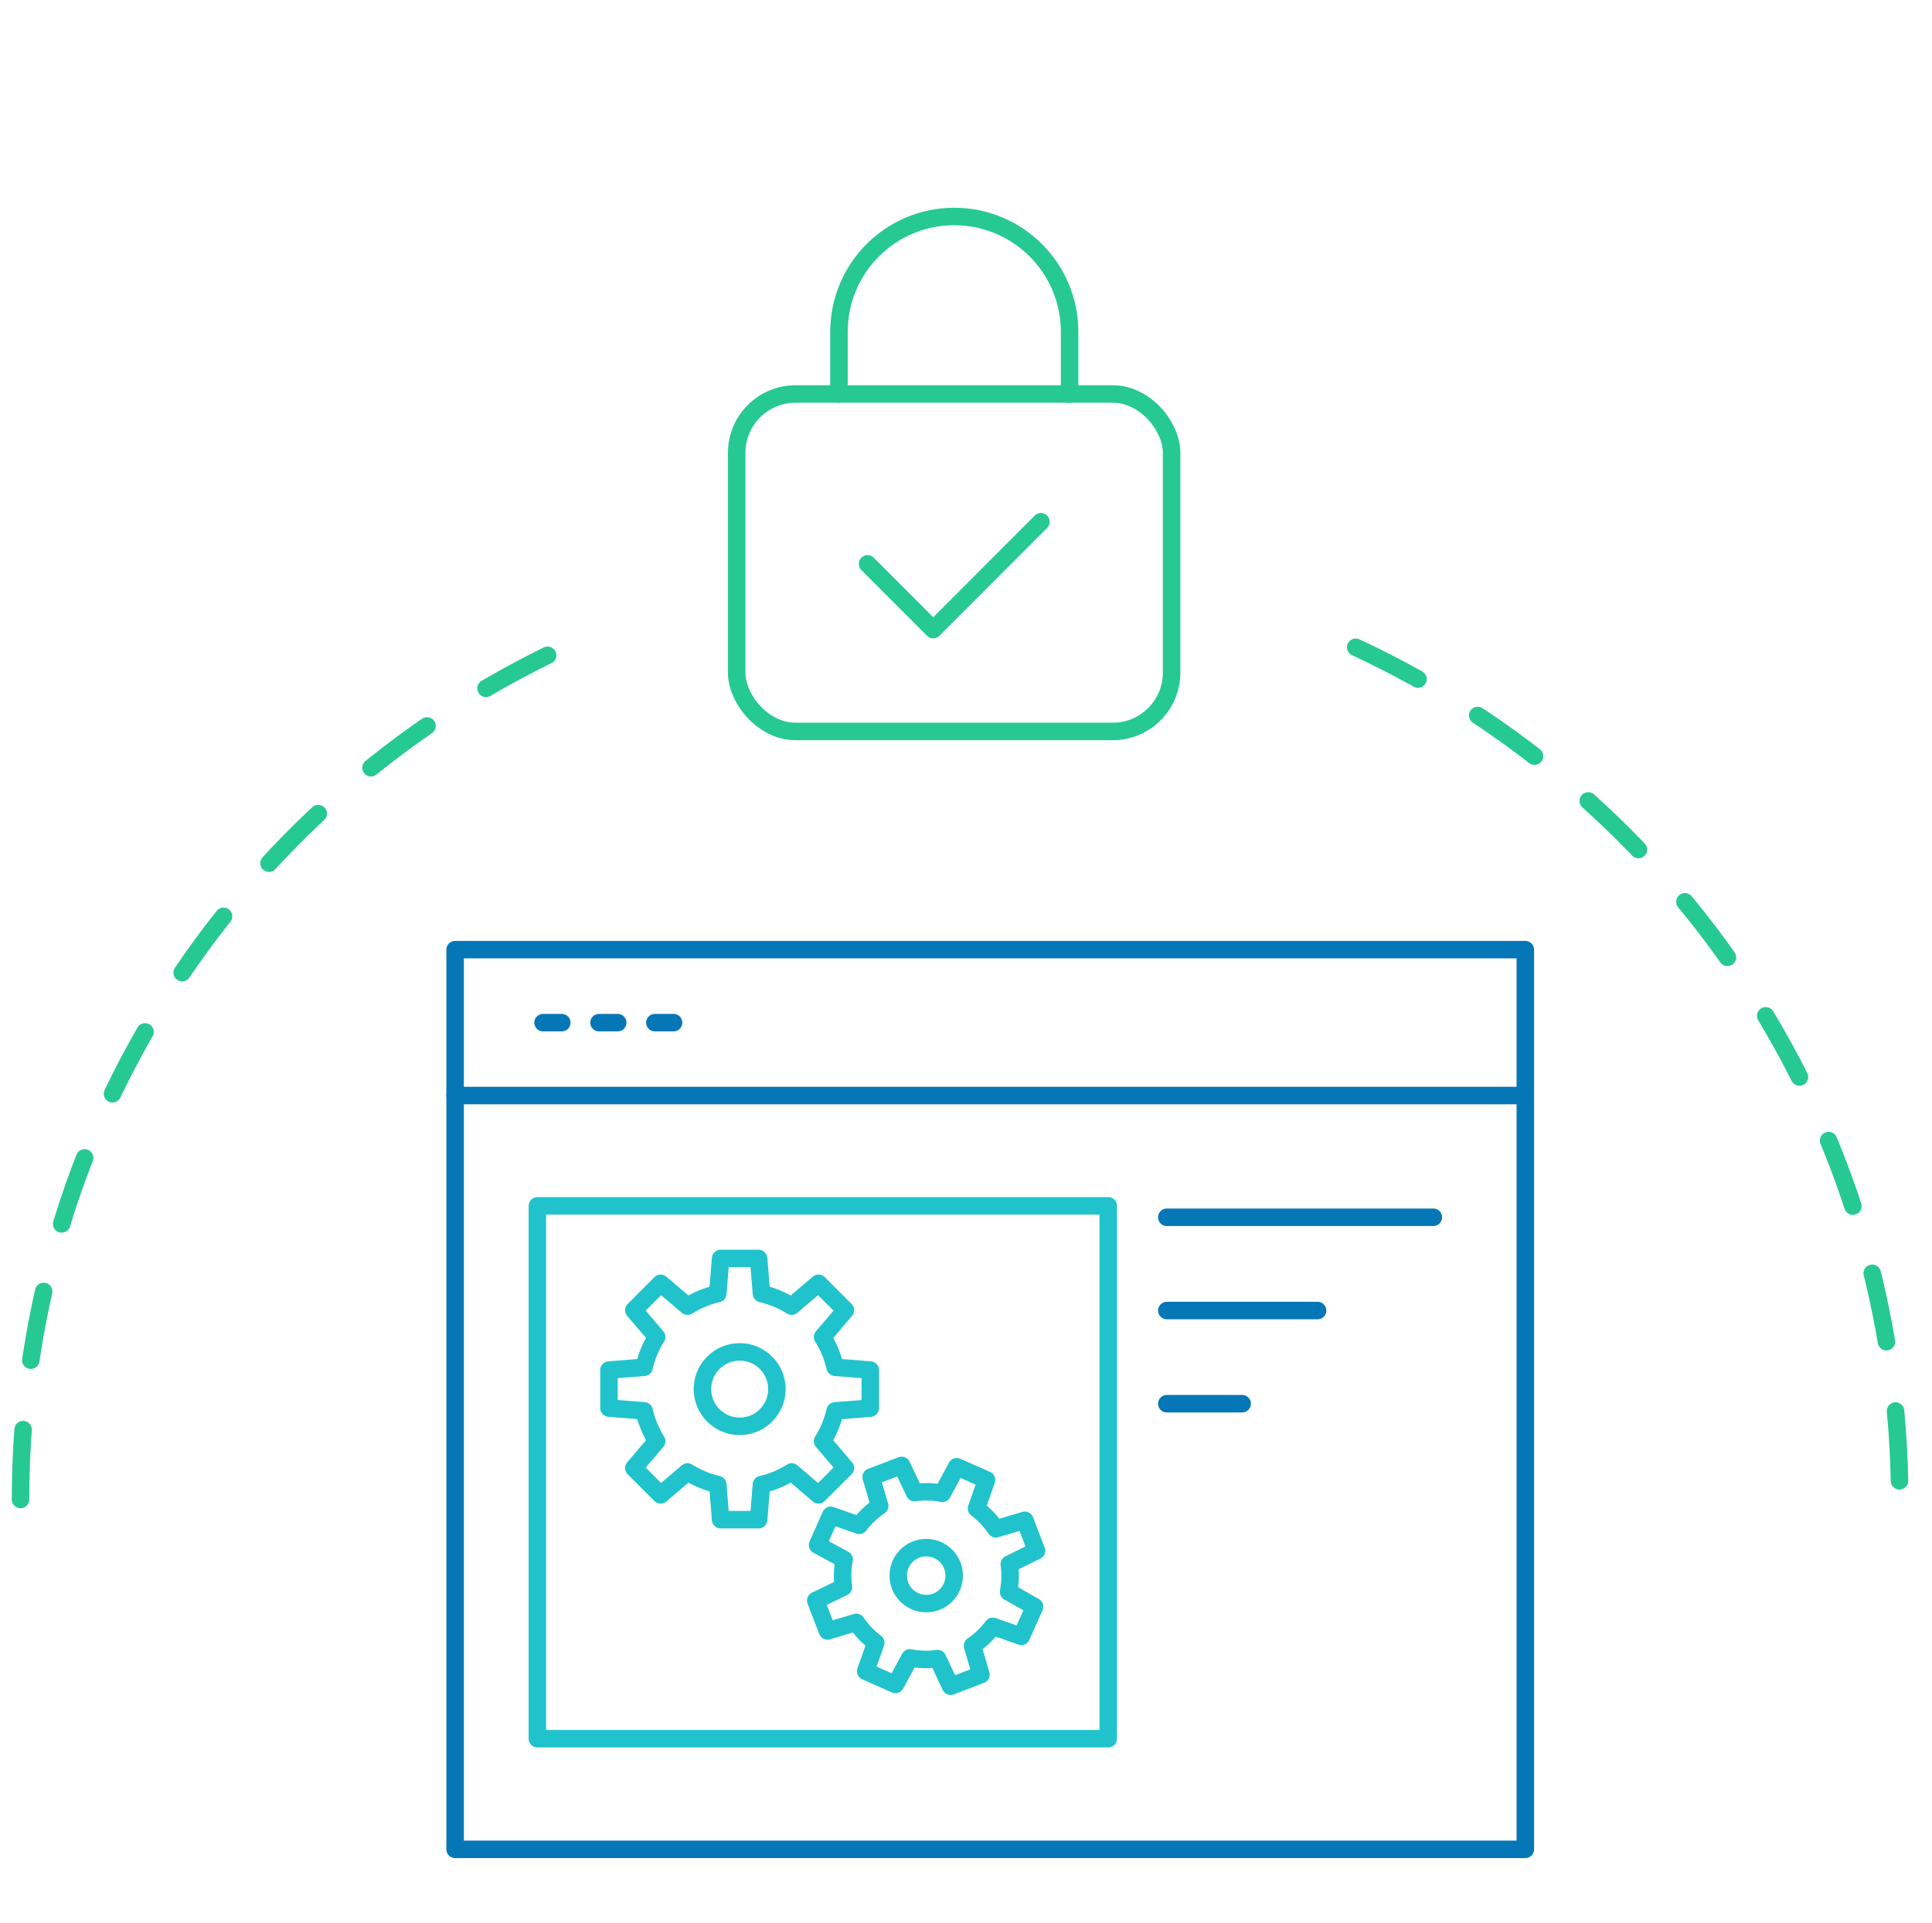 <?xml version="1.0" encoding="UTF-8"?><svg id="Capa_1" xmlns="http://www.w3.org/2000/svg" viewBox="0 0 221 220"><defs><style>.cls-1,.cls-2,.cls-3,.cls-4{fill:none;stroke-linecap:round;stroke-linejoin:round;stroke-width:2px;}.cls-1,.cls-3{stroke:#26c992;}.cls-2{stroke:#0577b6;}.cls-3{stroke-dasharray:0 0 8 8;}.cls-4{stroke:#20c3cb;}</style></defs><g><path class="cls-2" d="M52.06,211.6V108.66h122.42v102.94H52.06Z"/><path class="cls-2" d="M52.06,125.35h122.42"/><path class="cls-2" d="M62.12,117.01h2.14"/><path class="cls-2" d="M68.52,117.01h2.14"/><path class="cls-2" d="M74.91,117.01h2.14"/><path class="cls-4" d="M126.77,137.97H61.47v60.97H126.77v-60.97Z"/><path class="cls-2" d="M133.47,139.28h30.49"/><path class="cls-2" d="M133.47,149.95h17.25"/><path class="cls-2" d="M133.47,160.61h8.62"/><g><path class="cls-4" d="M99.55,161.12v-4.36l-4.02-.32c-.28-1.23-.76-2.4-1.44-3.46l2.62-3.07-3.08-3.08-3.07,2.62c-1.06-.67-2.23-1.16-3.46-1.44l-.32-4.02h-4.35l-.32,4.02c-1.23,.28-2.4,.77-3.47,1.44l-3.07-2.62-3.07,3.08,2.62,3.07c-.68,1.06-1.17,2.23-1.44,3.46l-4.02,.32v4.35l4.02,.32c.28,1.23,.77,2.4,1.44,3.47l-2.62,3.07,3.07,3.07,3.07-2.62c1.07,.67,2.24,1.16,3.47,1.44l.32,4.02h4.35l.32-4.02c1.23-.28,2.4-.76,3.46-1.44l3.07,2.62,3.08-3.07-2.62-3.07c.67-1.07,1.16-2.24,1.44-3.47l4.02-.31Z"/><path class="cls-4" d="M105.95,183.48c1.77,0,3.2-1.43,3.2-3.2s-1.43-3.2-3.2-3.2-3.2,1.43-3.2,3.2,1.43,3.2,3.2,3.2Z"/><path class="cls-4" d="M84.61,163.2c2.35,0,4.26-1.91,4.26-4.26s-1.91-4.26-4.26-4.26-4.26,1.91-4.26,4.26,1.91,4.26,4.26,4.26Z"/><path class="cls-4" d="M118.56,177.43l-1.33-3.48-3.32,.98c-.6-.9-1.35-1.68-2.21-2.33l1.15-3.27-3.41-1.51-1.65,3.05c-1.05-.21-2.12-.24-3.17-.08l-1.48-3.12-3.49,1.33,.98,3.31c-.9,.61-1.69,1.36-2.34,2.22l-3.26-1.15-1.51,3.4,3.04,1.65c-.2,1.05-.23,2.12-.08,3.17l-3.17,1.53,1.34,3.48,3.31-.98c.6,.9,1.35,1.68,2.22,2.33l-1.16,3.26,3.41,1.52,1.65-3.05c1.05,.21,2.12,.24,3.17,.08l1.49,3.17,3.47-1.33-.97-3.31c.9-.6,1.68-1.35,2.33-2.22l3.26,1.15,1.51-3.4-2.97-1.69c.2-1.05,.23-2.12,.08-3.17l3.12-1.54Z"/></g></g><path class="cls-3" d="M155.08,74.06c36.75,17.08,62.22,54.32,62.22,97.51"/><path class="cls-3" d="M2.35,171.57c0-44.52,27.07-82.71,65.64-99.03"/><g><g><rect class="cls-1" x="84.27" y="45.08" width="49.75" height="38.61" rx="6.73" ry="6.73"/><path class="cls-1" d="M95.97,45.08v-7.12c0-7.29,5.91-13.19,13.19-13.19s13.19,5.91,13.19,13.19v7.15"/></g><polyline class="cls-1" points="99.24 64.52 106.75 72.04 119.07 59.7"/></g></svg>